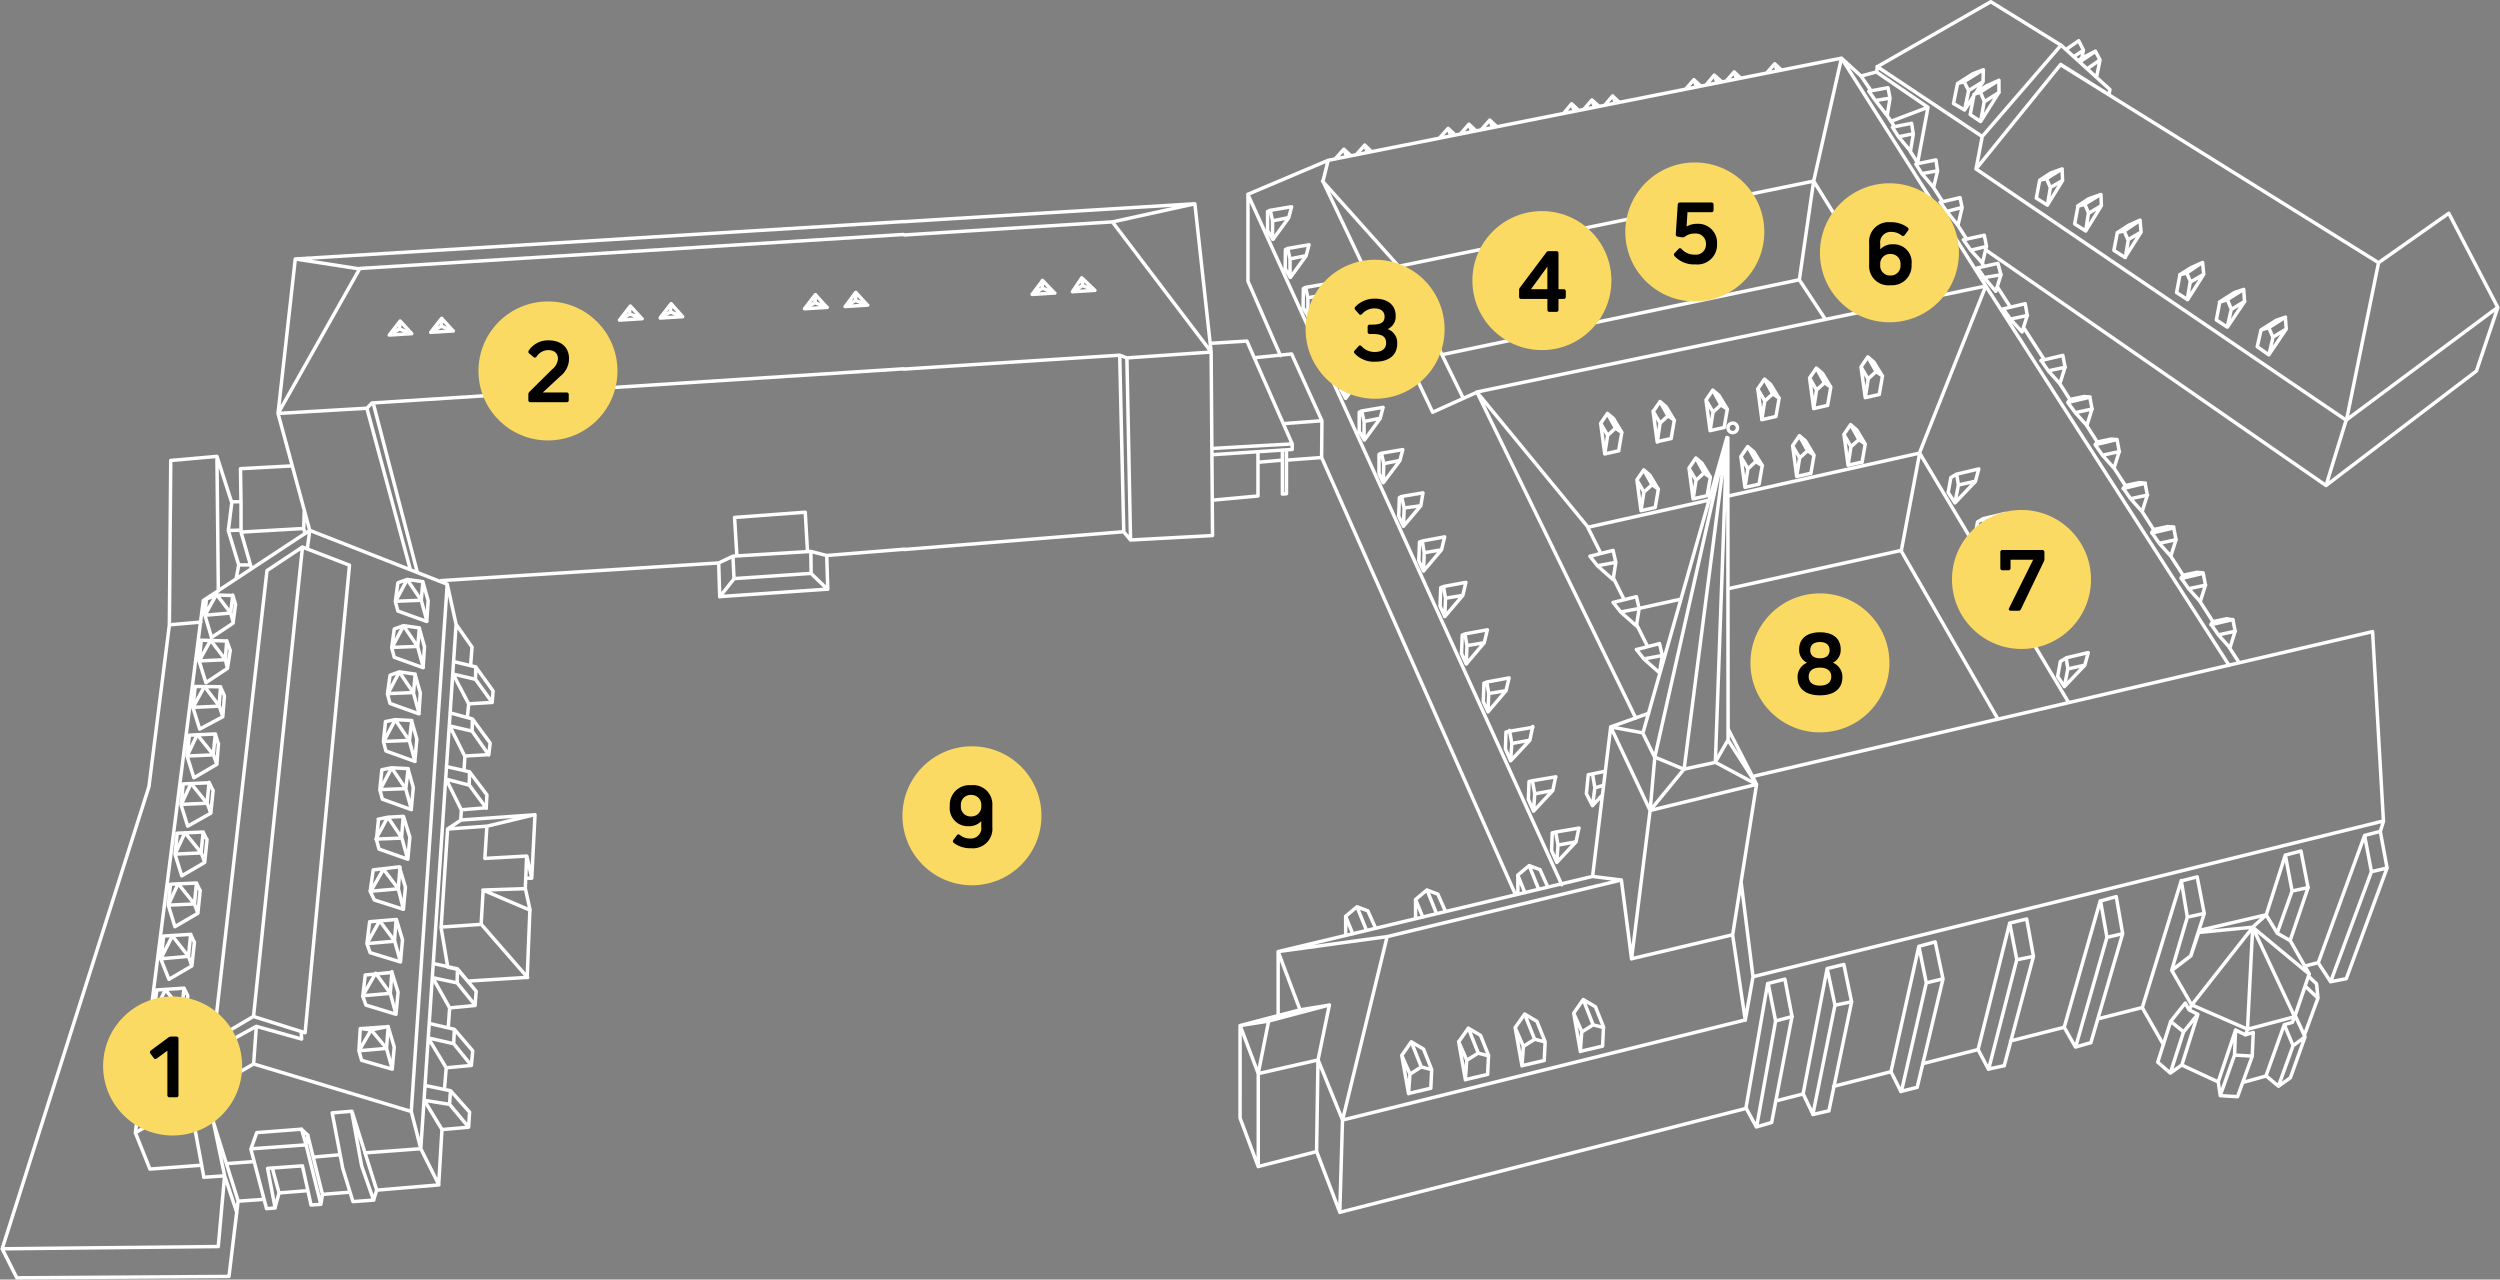 <svg xmlns="http://www.w3.org/2000/svg" width="359.68" height="184.092" viewBox="0 0 359.68 184.092">
  <rect x="0" y="0" width="359.68" height="184.092" fill="#808080" stroke="none"/>
  <g id="Groupe_4434" data-name="Groupe 4434" transform="translate(12503.313 -7476.75)">
    <g id="Group_4779" data-name="Group 4779" transform="translate(-12519.476 6583.119)">
      <g data-name="Layer 2" transform="translate(16.276 893.681)">
        <g id="Layer_1" data-name="Layer 1" transform="translate(0.2 0.2)">
          <path id="Path_3001" data-name="Path 3001" d="M234.011,144.535l-1.631,7.915-8.6,1.962-2.608-6.915,8.607-2.255,4.232-.684Zm-8.734,2.315,8.734-2.315M221.172,147.5l4.1-.646-1.5,7.562,8.6-1.962-.2,13.177-8.4,2.15-2.608-6.975V147.5Zm2.608,20.295v-13.38m120.853-7.893,6.337-1.616,5.592-18.213,2.3-.586,1.022,5.262-1.954,6.1-2.736,2.1,2.255-7.675-.879-5.262m-124.386,39,3.33,8.734,58.5-14.958M232.38,152.42l3.525,8.674,57.939-14.4-1.819-12.252-14.537,3.45-1.466-11.335-33.7,8.148-15.68,2.15,3.134,8.336m5.735,29.142L235.9,161.1l6.419-26.391m33.7-8.148-4.142-.519-45.235,10.816v9.185m9.712-11.531v-2.736l1.631-1.368,1.563.586,1.112,2.48m-2.676-3.067,1.368,3.39m-3.007-2.022,1.045,2.541m9.02-2.217v-2.736l1.631-1.368,1.578.594,1.1,2.481M248.059,128l1.368,3.39m-3.007-2.022,1.037,2.541m13.673-3.322v-2.736l1.624-1.368,1.564.586,1.112,2.481m-2.676-3.067,1.368,3.39m-3.007-2.022,1.037,2.541m-16.747,28.879,3.2-.752.128-2.676-1.5-.391L245.6,154.5l-.2,2.8Zm0,0-.977-5.48,1.173,2.676m-1.173-2.676,1.368-1.954,1.759,1.045,1.173,2.932m-2.932-3.976,1.428,3.585m6.359,1.857,3.195-.752.128-2.676-1.5-.383-1.631,1.037-.2,2.8Zm0,0-.977-5.472,1.173,2.668m-1.15-2.646L254,147.873l1.759,1.037,1.173,2.931M254,147.873l1.436,3.585m6.284,1.819,3.2-.752.135-2.668-1.5-.391-1.631,1.037-.2,2.8Zm0,0-.977-5.472,1.173,2.668M260.74,147.8l1.368-1.954,1.766,1.045,1.173,2.932m-2.947-3.954,1.436,3.585m6.585,1.759,3.2-.752.128-2.676-1.5-.391-1.631,1.045-.2,2.8Zm0,0-.955-5.495,1.173,2.668m-1.173-2.668,1.368-1.962,1.759,1.045,1.173,2.932m-2.931-3.976,1.413,3.615M292.024,134.5l3.45-21.7-15.319,3.758-5.668-12.027-2.608,21.52m8.96-17.213-.684,7.72-2.668,21.347m7.562-27.308-4.893,5.961m-1.022-11.192,12.072-42.477L280.84,108.838m4.209,1.759,6.156-47.708-1.661,46.731,5.931,3.18-4.052-7.893-.053,1.5-1.857,3.232-4.51.977-4.209-1.759-1.706-3.473-4.6-.857,5.472-1.954M295.475,112.8l-4.1-6.359v-1.556l-.038-41.943m.707-.752a.682.682,0,1,0-.005,0Zm5.059,79.263,2.443-.631,1.03,5.374-2.932,15.251-2.2.639-1.5-2.736,3.127-17.9Zm-1.624,20.633,2.736-15.251-1.075-5.382m1.075,5.382,2.4-.639m5.262,13.59,3.27-15.7-1.12-5.374-2.4.586,1.128,5.262L303.57,160.3l2.3-.534Zm-.248-20.483-3.465,18.04-3.818.977m5.254,1.98-1.413-2.954m4.593-12.778,2.39-.5m7.141,12.906,3.585-15.612-1.075-5.262,2.353-.639,1.12,5.329-3.713,15.6-2.345.586Zm3.585-15.612,2.4-.586m-3.473-4.675-4.014,18.04-8.268,2.112m9.7.752-1.428-2.871m16.289-.842,4.209-15.747-.977-5.374-2.443.586,1.022,5.262-4.051,15.74,2.255-.489Zm4.209-15.747-2.4.489m-1.022-5.262-4.548,18.183-7.968,2.029m7.968-2.029,1.5,2.834m16.078-24.2,2.3-.639.925,5.329-4.57,15.68-2.2.631,4.51-15.785-.932-5.262Zm3.225,4.69-2.293.541m-.932-5.262-5.186,18.19-7.72,1.969m7.72-1.969,1.616,2.826m18.529-19.205-2.443.534m11.343-.338,1.609,2.638,1.864,1.075,2.736,4.788-2.1,6.164-6.765,1.8-8.065-3.518-2.834-4.938,2.736-2.1,1.225-3.661,9.629-2.255Zm4.112,14.68-6.058-12.906L375,140.108m-19.994,14.229-1.812-1.571,1.857-5.863,2.1-2.638.541.977,1.27.639-2.3,7.284Zm3.954-8.464-2.06,2.541L355,154.33m.045-7.434,1.857,1.5m7.772,9.336-2.488-.15-.293-2,2.5-7.434,1.413.684,1.127-.338-.15,3.42Zm-.286-9.606-.15,3.623-2.052,5.81m2.052-5.81,2.541.143m2.007,2.789,2.608-7.306,1.173-.338.391-.977,1.421,3.074-2.1,5.87-1.714,1.218-1.8-1.5Zm2.608-7.306,1.27,3.007-2.1,5.818m3.818-7.088-1.684,1.27m1.706-8.561,1.834,1.736-1.954,5.329-1.323-2.834,1.443-4.232Zm.511-1.391,1.128,1.075.2,2.052m-4.7-20.581,2.255-.586,1.022,5.262-2.586,7.629-1.864-1.075,2.15-6.066-.977-5.179Zm0,0-2.751,8.614-1.954,1.759-7.727.752m15.74-6.457-2.3.489m1.857,10.794,1.879-.481,6.667-18.3,2.255-.586.977,5.262-5.871,15.935-2.255.436-1.774-2.714m9.907-13.65-2.255.534L378.06,141.2m4.893-21.047.977,5.179m-32.968,19.581,3.007,5.262m2.691,3.007,5.262,2.443m3.563.045,3.33-.925m-11.1-9.486.338-.684,8.8-11.192-.752,14.71-.293.752m-71.957-2.112,1.112-6.261,90.7-22.407L384.1,90.825,294.956,111.65m-1.7,15.251,1.7,13.53m90.253-20.866.474-1.5M363.455,95.677l-35-54.579-9.539,24,21.46,35.93m-.609-2.3,2.931-3.074.489-1.812-3.172.752.241,1.563L339.77,98.7Zm0,0-.977-1.466.391-2.15.834-.489m.241,1.563,2.443-.534m-6.99-3.713,2.931-3.082.489-1.812-3.172.752.241,1.563-.489,2.548Zm0,0-.977-1.5.391-2.15.834-.489m.241,1.563,2.443-.534m-6.96-3.548,2.931-3.074L335.1,80.4l-3.18.752.248,1.563-.489,2.541Zm0,0-.977-1.5.391-2.15.827-.489m.248,1.563,2.443-.534M327.849,78.7l2.932-3.082.489-1.8-3.172.752.241,1.563-.489,2.541Zm0,0-.977-1.5.391-2.15.834-.489m.241,1.563,2.443-.541M324.015,72.3l2.939-3.074.489-1.812-3.18.752.248,1.563-.5,2.541Zm0,0-.977-1.5.391-2.15.834-.489m.248,1.563,2.443-.534m-16.3-2.766-2.014.459-.594-4.4,1.015,1.729L310.2,63.2l.91.624-.458,2.638Zm-1.594-2.255-.421,2.676m-.594-4.4.955-1.4.879.752,1.2,1.992M309,61.04l1.2,2.15m2.932-6.487-2.022.459-.609-4.427,1.007,1.729,1.165-1.045.917.616-.459,2.638Zm-1.6-2.21-.421,2.668m-.609-4.427.977-1.436.879.752,1.21,1.984m-2.09-2.736,1.2,2.12M305.7,58.274l-2.014.459-.586-4.4,1.007,1.729,1.135-1.045.91.624-.459,2.638Zm-1.594-2.217-.421,2.676m-.586-4.4.977-1.428.879.752,1.2,1.992m-2.082-2.736,1.165,2.1m-6.975,4.856-2.022.459-.586-4.4,1.007,1.721,1.143-1.037.917.616Zm-1.6-2.255-.444,2.714m-.586-4.4.977-1.436.879.752,1.21,1.984m-2.09-2.736,1.173,2.12m-1.954,13-2.022.451-.586-4.4,1.015,1.729,1.135-1.045.917.616Zm-1.594-2.255-.428,2.668m-.586-4.4.98-1.425.879.752,1.24,2m-2.09-2.736,1.173,2.12m-4.593-4.886-2.022.459-.586-4.4,1.015,1.729,1.135-1.045.917.624-.459,2.638Zm-1.594-2.217-.428,2.676m-.586-4.4.977-1.436.879.752,1.21,1.992m-2.09-2.744,1.173,2.12m-1.984,13.071-2.022.459-.586-4.4,1.007,1.729,1.143-1.045.917.624ZM286.77,69l-.421,2.676m-.586-4.4.977-1.436.879.752,1.21,1.992m-2.09-2.744,1.173,2.12m-4.728-4.916-2.014.451-.586-4.4,1.007,1.729,1.142-1.045.91.616Zm-1.593-2.217-.4,2.729m-.586-4.4.977-1.436.879.752,1.2,1.984m-2.082-2.736,1.173,2.12m-1.879,13.124-2.022.459-.586-4.4,1.007,1.729,1.165-1.067.91.624-.451,2.638Zm-1.6-2.255-.421,2.676m-.586-4.4.977-1.428.879.752,1.2,1.992m-2.082-2.736,1.2,2.12M275.652,64.8l-2.022.459-.586-4.4,1.007,1.729,1.127-1.037.909.616-.451,2.638Zm-1.6-2.217-.421,2.676m-.586-4.4.977-1.428.879.752,1.2,1.992M274,59.431l1.18,2.1m28.09,6.517-2.022.451-.586-4.4,1.015,1.729,1.142-1.045.925.654-.458,2.646ZM301.676,65.8l-.428,2.668m-.586-4.4.977-1.436.879.752,1.225,2.06m-2.09-2.736,1.18,2.12m-11.455,6.494,27.564-6.186L316.288,79.23l13.921,24.2M255.23,56.35l22.87,46.926m-6.6-23.3,1.075,1.368,2.255,2,.391-2.488-.391-1.714Zm1.075,1.368,2.646-.489m-.391,5.765L275.93,88l2.256,2,.391-2.5-.391-1.706-3.322.827Zm3.713.879-2.616.5m2.255,5.382,1.075,1.368,2.255,2,.4-2.488-.4-1.714-3.33.864Zm1.075,1.368,2.646-.489m-3.758-4.585,1.639,3.262M274.811,83l1.616,3.225m-5.262-10.456,1.909,3.811m18.266,5.081,24.865-5.5M278.486,87.5l5.976-1.323m79.015,6.908,1.383,2.142m-5.592-8.742,1.879,2.924m-6.119-9.5,1.819,2.819m-5.871-9.118,1.639,2.548M346.9,67.286l1.624,2.511m-5.54-8.6,1.5,2.338M339.131,55.2l1.443,2.255M333.907,47.1l2.962,4.593M330.1,41.2l1.864,2.894m-4.029-6.254.278.428m-3.781-5.9,1.278,1.984m-4.766-7.411,1.225,1.9m-4.585-7.118,1.112,1.729m-6.765-10.463-1.428-2.1-2.819-2.571L328.458,41.1,255.23,56.35l16,19.453,17.409-3.9m26.684-53.737-1.052-1.579m46.6,73.2,1.045,1.5,1.661,1.864.752-2.383L364,89.085l-3.165.752Zm1.045,1.5,2.443-.519M356.6,83.184l1.045,1.466,1.661,1.857.752-2.375-.323-1.7-3.164.752Zm1.045,1.466,2.443-.519m-7.727-7.517,1.045,1.5,1.661,1.857.752-2.375-.323-1.7-3.165.752Zm1.045,1.5,2.443-.519m8.186,11.538-.91-.165-1.992.421-.293.391m-1.14-7.423-.879-.068-1.984.421-.293.4M355.5,75.773l-.879-.068-1.984.428-.3.391m-4.1-6.322,1.045,1.5,1.661,1.857.752-2.383-.323-1.691-3.164.752Zm1.045,1.5,2.443-.526m-.323-1.721-.879-.068-1.992.421-.293.391M344.2,63.941l1.037,1.5,1.661,1.864.752-2.383-.308-1.736-3.157.752Zm1.037,1.5,2.45-.519m-.346-1.736-.879-.06-1.984.421-.293.391m-3.916-6.058,1.06,1.436,1.661,1.857.752-2.383-.323-1.691-3.165.752Zm1.06,1.436,2.443-.526m-.323-1.729-.88-.06-1.992.421-.293.391M336.41,51.8l1.037,1.5,1.661,1.857.752-2.375-.323-1.7-3.157.752Zm1.037,1.5,2.443-.519m-8.93-8.389,1.045,1.466,1.661,1.857.752-2.383-.293-1.691Zm1.045,1.466,2.443-.526m-7.163-6.81.932,1.361,1.669,1.977.752-2.383-.443-1.639-2.939.661Zm.932,1.361,2.45-.406m-5.4-4.984,1.03,1.451,1.669,1.857.586-2.428-.316-1.578-3.007.654Zm1.03,1.451,2.255-.541m-6.66-6.389.925,1.323,1.631,2.03.6-2.541-.3-1.443-2.849.669Zm1.037,1.33,2.112-.556m-6.652-6.239.887,1.406,1.669,1.954.564-2.36-.226-1.594Zm.879,1.376,2.255-.406m-6.5-6.269.879,1.376,2.12-.436-.248-1.5-2.751.549Zm3.007.94-.413,2.5L315.9,19.631m-1.639-3.044.413-2.518-.293-1.5-2.759.5.94,1.33Zm-1.7-2.18,2.112-.338m-4.172-3.18,2.21-.586,7.426,5.081-1.5,8.043m1.5-8.043L314.8,17.406m-2.037-7.1.068-.752L329.172.2l10.1,6.254-11.34,13.139L312.816,9.521m17.529,3.713-2.638,4.2-1.5-1.007.556-2.9.909-.323.586,1.368,2.12-1.338Zm0,0V11.505l-1.827.819-1.759,1.2m.909-.323,2.676-1.7m-3.322,1.8,1.037-1.6L328.1,9.98l-1.5.586-2.21,1.4-.586,2.871,1.594.94,1.218-1.879m1.421-2.195-2.052,1.278-.654-1.278-.94.263m1.007,3.811.586-2.8m-.654-1.278,2.744-1.721m-.135,9.614-.887,4.66L339.229,9.22l6.953,4.36.128-.752-7.036-6.389m-11.049,8.118-.519,2.864M342.5,7.175l-1.368.91m3.262,2.932.489-2.443-.654-1.24-2.217,1.5m2.871-.263-1.8,1.248m-1.33-1.135.519-.391L342.5,7.15l-.684-1.338-1.789,1.24m4.2.256-1.954,1.007M327.045,24.253l53.293,36.17,4.623-22.678L339.207,9.258m45.754,28.488,10.1-7.111,7.043,13.53L380.3,60.393,377.4,69.8m24.71-25.6-3.067,9.125L377.406,69.8,328.548,35.979m8.764-6.517-1.593-1.007.489-2.578.977-.225.556,1.27,1.759-1.007Zm2.187-3.548-.068-1.661-1.624.586-1.6,1.037m.977-.225,2.255-1.4m-1.691,2.668-.428,2.541m5.51,3.721-1.594-1.015.489-2.571.977-.233.556,1.27,1.827-1.1Zm2.255-3.653-.068-1.594-1.759.616-1.593,1.05m.977-.233,2.255-1.4m3.585,9.02-1.6-1.015.5-2.571.977-.226.549,1.27,1.894-1.112Zm2.315-3.653-.15-1.714-1.661.752-1.594,1.045m.977-.225,2.21-1.5m-7.359-1.075-.391,2.571m6.126,1.27L348.534,37m8.96,6.058L355.9,42.045l.489-2.578.977-.226.556,1.27,1.887-1.1-2.315,3.646Zm2.315-3.646-.165-1.7-1.661.752-1.624,1.007m.977-.226,2.217-1.5m-1.691,2.774-.428,2.541M363.17,47l-1.548-1.015.489-2.571,1.1-.331.586,1.376,1.924-1.173L363.215,47Zm2.511-3.713-.128-1.7-1.338.459-2.15,1.368m1.1-.331,2.383-1.5M369.168,51l-1.661-1.173.549-2.413,1.112-.323.586,1.368,1.924-1.173Zm2.511-3.713-.135-1.7-1.33.459L368.078,47.4m1.112-.323,2.375-1.5m-7.787-1.135-.586,2.541m6.585,1.466-.586,2.541M222.277,27.9l45.168,99.333Zm10.614,37.86,27.894,62.892m46.9-120.334-73.851,14.7L222.3,27.9V40.414l4.675,10.7m6.863-28.1-.752,3.007L248.871,59.26l6.419-2.9M233.034,26.012l10.952,12.252,9.253,18.912m61.637-13.169-11.186-18-59.7,12.252M237.04,22.3l-.947-.887-1.225,1.376m1.225-1.376.391,1.045M240,21.7l-.9-.879L237.882,22.2m1.218-1.376.391,1.045M252.036,19.3l-.94-.879-1.255,1.4m1.255-1.4.391,1.037m3.548-.752-.94-.887-1.158,1.323m1.158-1.323.391,1.045m3.548-.752-.94-.887-1.18,1.323m1.18-1.323.391,1.045M269.8,15.76l-.94-.879-1.112,1.338m1.112-1.338.391,1.045m3.518-.714-.985-.879-1.112,1.285m1.112-1.285.391,1.052m3.518-.752-.94-.879-1.075,1.278m1.112-1.27.391,1.007M287.4,12.287l-.947-.872L285.28,12.76m1.173-1.345.391,1.037m3.6-.752-1.06-.94-1.128,1.353m1.128-1.353.391,1.037m3.42-.616-.94-.879-1.112,1.27m1.112-1.27.338,1.007m6.434-1.3-.94-.879-1.112,1.27m1.112-1.27.353.992M228.576,29.7l-.421,1.594-2.255,3.1-.782-1.263V30.387l.323-.165,3.067-.519Zm-3.067.519.331,1.5v2.638m0-2.638,2.315-.459m2.931,3.909-.428,1.6-2.255,3.1-.752-1.27.038-2.744.323-.158,3.067-.526Zm-3.067.526.331,1.5v2.638m0-2.638,2.308-.459m3.007,4.036-.428,1.6-2.255,3.1-.752-1.27.038-2.744.323-.158,3.067-.526ZM230.6,41.3l.323,1.5v2.638m0-2.638,2.315-.459m3.059,4.307-.428,1.6-2.255,3.1-.714-1.27V47.345l.323-.165,3.067-.526Zm-3.067.526.331,1.5v2.638m0-2.638,2.308-.459m3.165,4.3-.421,1.646-2.255,3.1-.714-1.278v-2.73l.323-.158,3.067-.526Zm-3.067.526.331,1.5V57.2m0-2.646,2.315-.451m3.127,4.465-.428,1.594-2.255,3.1-.752-1.27V59.251l.323-.165,3.067-.519Zm-3.067.519.331,1.5v2.638m0-2.638,2.308-.459m3.262,4.51-.421,1.594-2.39,3.172-.609-1.345V65.324l.323-.165,3.067-.519Zm-3.067.519.331,1.5-.075,2.714m.075-2.714,2.315-.459m3.322,4.66-.308,1.857-2.5,2.962-.684-1.466.1-2.668.323-.165,3.067-.519Zm-3.067.519.361,1.661-.1,2.638m.1-2.638,2.4-.323m3.42,4.51-.443,1.827-2.586,3.059-.684-1.5.1-2.668.436-.165,3.18-.586Zm-3.2.654.271,1.594-.1,2.638m.1-2.638,2.488-.421m3.5,4.72-.436,1.834-2.593,3.052-.684-1.5.1-2.661.443-.173,3.172-.586Zm-3.2.661.271,1.586-.1,2.638m.1-2.638,2.5-.413m3.518,4.984-.443,1.834-2.586,3.059-.684-1.5.1-2.661.436-.173,3.18-.586Zm-3.2.661.271,1.586-.1,2.646m.1-2.646,2.488-.413m3.57,5.059-.436,1.834-2.593,3.052-.684-1.466.1-2.661.436-.173Zm-3.2.661.271,1.586-.1,2.638m.1-2.638,2.5-.413m3.833,5.156-.413,1.977-2.766,2.962-.752-1.714.083-2.42.519-.12,3.345-.564Zm-3.345.564.338,1.879-.173,2.5m.173-2.5,2.593-.466m3.713,5.262-.413,1.977-2.766,2.962-.752-1.714.1-2.541.519-.12,3.345-.564Zm-3.345.564.338,1.879-.173,2.5m.173-2.5,2.593-.466m3.758,5.4-.413,1.977-2.766,2.962-.752-1.714.1-2.541.519-.12,3.345-.564Zm-3.345.564.338,1.879-.173,2.5m.173-2.5,2.593-.466m3.758-6.7-1.391,1.5-.879-1.729.271-2.721.609-.12,1.736-.368m-.218,2.029-1.173.346-.346,2.563m.346-2.563-.323-1.887M305.382,45.9l-3.758-5.69,2.06-14.184L307.69,8.317M301.631,40.2,250.239,50.975m-33.3-1.631,5.209-.323,6.517,14.793-11.47.654m11.47-.654v.8l-11.433.752m10.02-.541V71.03l.586-.045V64.761m-4.1.338v6.209l-6.359.586m5.938-20.483,5.262-.534,4.36,9.606-5.472.413m-.293,5.262-3.375.293m9.14-5.938-.045,5.262-4.938.368m-23.076-14.7.526,26.2L217.2,77,217,50.6Zm-.451,25.031.977,1.173-.526-26.2-1.037-.391Zm-.586-25.421-31.029,2M202.8,31.879l11.861-2.608L217,50.584,202.794,31.875,172.87,33.754m0-1.917,41.785-2.571m-23.4,13.041,3.225-.2-1.729-1.8-1.5,1.992Zm0,0,1.5-.887,1.759.692m-1.8-.722v-1.1m4.337,1.631,3.225-.2-1.887-1.8-1.338,1.992Zm0,0,1.466-.879,1.759.684m-1.759-.684-.128-1.112M172.84,79.012l31.57-2.563" transform="translate(-43.065 -0.2)" fill="none" stroke="#fff" stroke-linecap="round" stroke-linejoin="round" stroke-width="0.5"/>
          <path id="Path_3002" data-name="Path 3002" d="M129.885,63.459,53.418,68.375l-.752.752,6.254,23.2M53.576,68.375,59.9,92.624m3.45,1.308,39.936-2.541.15,4.841,15.544-1.075-.15-4.841,11.14-.9m-26.684,1.977,2.052-.977,11.2-.684,2.293.586m-13.492.1.15,3.225,11.1-.752-.045-3.127M105.49,93.673l-2.052,2.593m13.117-3.382,2.4,2.3m-79.068-25.3,2.481-22.227,9.253,1.428Zm2.481-22.227,87.487-5.382M55.891,58.6l3.232-.2-1.669-1.819Zm0,0,1.466-.879,1.766.684m-1.766-.684.1-1.135m4.4,1.624,3.225-.2L63.423,56.2Zm0,0,1.5-.879,1.759.684m-1.759-.684.1-1.135m25.557.256,3.225-.2-1.659-1.82Zm0,0,1.5-.879,1.759.684M90.438,55.6l.1-1.143m4.337,1.7,3.225-.2-1.661-1.864-1.563,2.022Zm0,0,1.466-.879,1.759.684m-1.759-.684.1-1.143m19.19.684,3.232-.2-1.669-1.827Zm0,0,1.5-.879,1.766.684m-1.766-.684.1-1.143m4.239,1.7,3.225-.2L123,52.47l-1.5,2.022Zm0,0,1.5-.879,1.759.684m-1.759-.684.068-1.143M52.666,69.127l-12.778.752L44.451,86.7l19.776,7.75-5.171,75.858-22.685-6.84-17.01,9.907L29.132,96.8,44.451,86.7m-1.045,2.413,6.765,2.6L43.782,158.98l-7.434-2.345-5.735,3.383L38.3,92.489l5.089-3.383Zm0,0-7.043,67.522m8.088-69.9L44.09,89.4m-12.7,70.266.489,1.075,4.886-2.676-.391,5.412m6.848-4.69.06,1.1-6.517-1.827m15.612,18.205,8.05-.6-1.368-5.352M45.01,176.866l3.758-.331m-16.3,1.278,3.909-.293m-17.01-4.142,2.09,5.217,7.4-.556M.2,190.063l21.114-66.485,2.939-23.264.2-23.67,6.645-.586.2,19.378m-.2-19.37,2.09,6.517h1.368l-.068-4.758,7.3-.391m1.864,6.517-.068,2.48-9.02.519V82.582m0,4.367,1.5,5.217m7.517-5.735.2.752m-10.523-4.63-.526,4.172,1.827-.06m-1.827.06,1.5,4.953h1.624m-1.624,0L33.875,93.6m3.879,89.358-3.616.256L32.83,194.039l-30.525.2L.2,190.063l31.089-.323.91-10.17-3.007.2m20.919,2.157-3.818.308M64.235,94.443l1.27,5.773-5.081,75.445,2.608,5.209-8.9.752M65.5,100.216l2.3,3.277-.2,2.586m-2.4-.489,3.127.752,2.5,3.465-.128,1.654-3.375.2-.2,1.954m1.218-7.284-.045,1.8,2.4,3.33m-2.4-3.33-3.225-.752,2.255,4.307m-2.691,1.27,3.225.879,2.548,3.465-.2,1.669-3.428.2-.143,2.1m3.57-2.255-2.4-3.428-3.225-.752,2.195,4.4m1.03-3.623.045-1.706m2.007,12.778-2.443-3.322-3.345-.864,2.195,4.442m1.173-5.472-.045,1.857m-3.277-2.638,3.322.752,2.5,3.315-.1,1.857-3.57.293-.1,1.5-1.9,1.27,5.668-.413-.293,4.638,6.013-.338-.2,4.69-6.058.2-.293,4.938-5.773.391.977,5.773,1.368.293,1.5,1.706,8.554-.534.391-9.681-6.765-2.886M66.2,128.373l10.659-.752-.466,9.118-.707-3.157m-5.728-4.322,6.893-1.661M75.479,138.28l.684,3.082m.218-4.615H75.63m-6.472,6.667,6.645,7.629m-11.516-21.4-.932,14.124m-1.075,5.262,3.42.752,2.691,3.225-.15,2-2.586-3.2-3.518-.752,2.443,4.352-.2,2.789m.2-2.789,3.661-.346M65.7,149.841l-.045,1.969m-3.969,5.84,3.57.834,2.646,3.1-.2,2.1-2.541-3.127-3.668-.834,2.593,4.3-.248,3.007m.248-3.007,3.616-.338m-2.443-5.179-.1,2.052m-4.112,6.013,3.668.752,2.736,3.082-.143,2.15-2.736-3.277-3.646-.579,2.548,4.2L63,180.867m1.7-13.527-.143,1.954m-1.075,3.616,3.811-.338M34.16,183.215l-3.585-11.4m23.49,9.772v.1l-.428,1.368-1.721-4.923-1.436-7.855-2.8.233,1.5,7.885m1.338-8.118,3.548,11.275m-.391,1.5-3.007.225-1.5-4.886m-15.2,6.487L32.2,179.539l-1.624-7.787-2.8.226,1.436,7.757M46.27,182.2h0l-2.112-8.494-.91-.849-6.419.489-.849,2.375,2.255,8.569,1.24-.1-1.09-5.7,5.014-.361,1.24,5.637,1.406-.1.248-1.443Zm-3.007-9.373.654,2.255,2.12,8.539m-6.585.519.586-2.112-.977-3.585m.977,3.585,4.142-.331m-8.186-6.013,7.908-.571.293-1.4m7.329-12.132.391,1.368,4.4,1.27.293-3.18-.879-2.932-4.014.293Zm4.8,2.638-.834-3.007-2.2-2.638-1.563-.2m4.014-.293-2.45.489-1.759,3.007,3.961-.346.248-3.127Zm-3.668-4.4L52.532,155l4.33,1.323.293-3.18-.879-2.841-3.841.368-.361,3.1Zm4.788,2.638-.827-3.007-2.1-2.9m0,0-1.857,3.247,3.961-.346.241-3.127m-3.6-4.029.459,1.3,4.367,1.338.293-3.18-.879-2.932-3.849.323Zm4.826,2.638-.834-3.007-2.165-2.916m0,0-1.827,3.285,3.961-.346.248-3.127m-3.758-4.1.616,1.293,4.179,1.345.293-3.18-.879-2.932-3.758.443-.421,3.007Zm4.8,2.638-.737-2.947-2.135-2.819m0,0-1.827,3.165,3.961-.346.248-3.127m-3.1-6.818-.293,2.856.368,1.368,4.149,1.466.293-3.172-.91-2.969m.586,6.1-.827-3.007-2.006-3-1.413.293m3.638-.413-2.255.12-1.706,3.149,3.691-.143.241-3.127Zm-3.1-6.7-.293,2.856.368,1.368,4.157,1.5.293-3.172-.752-2.668m.489,5.84-.834-3.007-2.029-3.007-1.368.271m3.758-.15-2.375-.12L54.576,124l3.691-.143.346-2.864Zm-3.27-6.765-.293,2.856.361,1.368,4.157,1.5.293-3.18L59.11,114.1m.489,5.848-.827-3.007-2.03-3.007-1.368.271m3.758-.15-2.368-.12L55.1,117.068l3.691-.143ZM56,107.567l-.368,2.661L56,111.6l4.157,1.5.2-3.007-.752-2.661m.586,5.645-.834-3.007-2.03-3.007-1.293.466m3.57-.15-2.255-.316-1.661,3.127,3.691-.15.248-2.661Zm-3-6.449-.361,2.661.361,1.368,4.157,1.5.2-3.007-.752-2.668m.586,5.645-.827-3.007-2.029-3.007-1.3.466m3.57-.15-2.255-.316-1.661,3.127,3.691-.143.241-2.668Zm-3.082-6.449-.361,2.661.361,1.368,4.157,1.5.2-3.007-.752-2.668m.586,5.645-.827-3.007-2.03-3.007-1.3.466m3.57-.15-2.255-.316L56.8,96.9l3.691-.143.241-2.668ZM26.14,161.4l-.534,3.533-3.337,1.909-1.169-2.93,3.984-.346.316-3.127.541,1.1Zm-.534,3.533-.489-1.368-2.345-2.909L21.1,163.912l.391-3.232,3.909-.241m1.5-6.765-.376,3.4L23.224,159l-1.173-2.962,3.984-.338.323-3.142.541,1.1Zm-.376,3.4-.489-1.368L23.69,152.8l-1.639,3.247.391-3.225,3.916-.256m1.5-6.592-.368,3.39-3.3,1.932-1.173-2.954,3.983-.35.316-3.127.541,1.082Zm-.368,3.39L27,147.992l-2.315-2.947-1.639,3.247.391-3.225,3.909-.248m1.345-6.329-.338,3.3-3.3,1.932-.955-3.1,3.758-.173.293-3.007.534,1.1Zm-.338,3.3-.5-1.345-2.338-2.916L24.1,140.618l.316-3.007,3.758-.173m1.5-6.261-.338,3.3-3.3,1.932-.977-3.127,3.758-.173.293-3.007.534,1.1Zm-.338,3.3-.489-1.368L26.5,130.2l-1.436,3.082.316-3.007,3.758-.173m1.413-6.013-.338,3.3-3.322,1.872-.977-3.134,3.758-.165.293-3.007.534,1.1Zm-.338,3.3-.489-1.368-2.353-2.909-1.436,3.074.316-3.007,3.758-.165m1.315-5.653-.241,3.007-3.3,1.932-.977-3.127L30.567,119l.293-3.007.436,1.413Zm-.241,3.007L30.6,119l-2.345-2.909-1.443,3.082.316-3.007,3.758-.173m1.293-5.48-.241,3.007-3.322,1.774-.977-3.127,3.758-.173.218-2.736.511,1.12Zm-.241,3.007-.5-1.548-2.127-2.811-1.661,3.007.316-3.007,3.668.045m1.391-5.262-.413,2.616-3.1,2.052-.977-3.127,3.758-.173.218-2.736L33,103.944Zm-.413,2.616-.293-1.248L30.192,102.5l-1.661,3.007.316-3.007,3.691.12m1.218-5.134-.338,2.571-3.1,2.052-.947-3.195,3.691-.316.316-2.586.413,1.413Zm-.413-1.413L31,96l-1.421.586-.21,2.33,1.661-3.007,2.03,2.661.391,1.4m-9.163.316L28.8,99.9m77.1-9.586-.331-5.472,10.17-.752.323,5.675m13.786-45.634L51.674,49.02" transform="translate(-0.2 -10.647)" fill="none" stroke="#fff" stroke-linecap="round" stroke-linejoin="round" stroke-width="0.5"/>
        </g>
      </g>
      <g id="Group_4769" data-name="Group 4769">
        <circle id="Ellipse_196" data-name="Ellipse 196" cx="10" cy="10" r="10" transform="translate(31 1037)" fill="#fada62"/>
        <path data-name="1" d="M5.222,0a.288.288,0,0,0,.322-.322V-8.414a.288.288,0,0,0-.322-.322H4.508A.667.667,0,0,0,4.1-8.61L1.582-6.748a.309.309,0,0,0-.07.462l.462.63a.285.285,0,0,0,.448.07l1.526-1.12V-.322A.288.288,0,0,0,4.27,0Z" transform="translate(36.297 1051.5)"/>
      </g>
      <g id="Group_4770" data-name="Group 4770" transform="translate(173 -106)">
        <circle id="Ellipse_196-2" data-name="Ellipse 196" cx="10" cy="10" r="10" transform="translate(31 1037)" fill="#fada62"/>
        <path id="_3" data-name="3" d="M5.544-4.536a1.96,1.96,0,0,0,1.12-1.89C6.664-7.98,5.544-8.9,3.682-8.9A3.769,3.769,0,0,0,.868-7.742a.307.307,0,0,0,0,.462l.518.588a.268.268,0,0,0,.448-.014A2.358,2.358,0,0,1,3.6-7.5c.938,0,1.47.434,1.47,1.19,0,.8-.518,1.148-1.792,1.148H2.954a.288.288,0,0,0-.322.322v.7a.288.288,0,0,0,.322.322h.392c1.372,0,1.946.392,1.946,1.288,0,.826-.588,1.3-1.624,1.3a2.489,2.489,0,0,1-1.9-.812.268.268,0,0,0-.448-.014l-.546.6a.291.291,0,0,0,0,.448A3.789,3.789,0,0,0,3.752.168c1.96,0,3.136-.966,3.136-2.59A2.081,2.081,0,0,0,5.544-4.508Z" transform="translate(37.297 1051.5)"/>
      </g>
      <g id="Group_4776" data-name="Group 4776" transform="translate(54 -100)">
        <circle id="Ellipse_196-3" data-name="Ellipse 196" cx="10" cy="10" r="10" transform="translate(31 1037)" fill="#fada62"/>
        <path id="_2" data-name="2" d="M2.982-1.4v-.028L5.488-3.752a3.2,3.2,0,0,0,1.246-2.52C6.734-7.9,5.6-8.9,3.794-8.9A3.306,3.306,0,0,0,.952-7.448.3.3,0,0,0,1.022-7l.6.5a.286.286,0,0,0,.448-.07A2.048,2.048,0,0,1,3.724-7.5c.882,0,1.414.462,1.414,1.232a2.074,2.074,0,0,1-.826,1.526L1.05-1.512a.51.51,0,0,0-.168.406v.784A.288.288,0,0,0,1.2,0H6.37a.288.288,0,0,0,.322-.322v-.756A.288.288,0,0,0,6.37-1.4Z" transform="translate(37.297 1051.5)"/>
      </g>
      <g id="Group_4771" data-name="Group 4771" transform="translate(197 -113)">
        <circle id="Ellipse_196-4" data-name="Ellipse 196" cx="10" cy="10" r="10" transform="translate(31 1037)" fill="#fada62"/>
        <path id="_4" data-name="4" d="M6.09-3.262V-8.414a.288.288,0,0,0-.322-.322H4.7a.415.415,0,0,0-.378.2L.56-3.514a.6.6,0,0,0-.14.406v.924a.288.288,0,0,0,.322.322H4.494v1.54A.288.288,0,0,0,4.816,0h.952A.288.288,0,0,0,6.09-.322v-1.54h.728a.288.288,0,0,0,.322-.322V-2.94a.288.288,0,0,0-.322-.322Zm-1.6-3.206v3.206H2.128L4.466-6.468Z" transform="translate(37.297 1051.5)"/>
      </g>
      <g id="Group_4772" data-name="Group 4772" transform="translate(219 -120)">
        <circle id="Ellipse_196-5" data-name="Ellipse 196" cx="10" cy="10" r="10" transform="translate(31 1037)" fill="#fada62"/>
        <path id="_5" data-name="5" d="M4.074-5.67a2.966,2.966,0,0,0-1.526.378H2.52l.126-2.044h3.43A.288.288,0,0,0,6.4-7.658v-.756a.288.288,0,0,0-.322-.322H1.568a.3.3,0,0,0-.322.308L.966-4.172a.3.3,0,0,0,.294.35l.63.1a.494.494,0,0,0,.42-.126,2.221,2.221,0,0,1,1.372-.42,1.462,1.462,0,0,1,1.624,1.5A1.454,1.454,0,0,1,3.7-1.232a2.526,2.526,0,0,1-1.9-.8.268.268,0,0,0-.448-.014L.8-1.456a.3.3,0,0,0,0,.448A3.789,3.789,0,0,0,3.78.168,2.823,2.823,0,0,0,6.9-2.772,2.708,2.708,0,0,0,4.074-5.67Z" transform="translate(37.297 1051.5)"/>
      </g>
      <g id="Group_4773" data-name="Group 4773" transform="translate(247 -117)">
        <circle id="Ellipse_196-6" data-name="Ellipse 196" cx="10" cy="10" r="10" transform="translate(31 1037)" fill="#fada62"/>
        <path id="_6" data-name="6" d="M4.242-5.726a2.414,2.414,0,0,0-1.834.7H2.38V-5.8A1.5,1.5,0,0,1,3.99-7.5,2.273,2.273,0,0,1,5.446-7a.283.283,0,0,0,.448-.042l.476-.644a.292.292,0,0,0-.042-.448A3.976,3.976,0,0,0,3.836-8.9,2.8,2.8,0,0,0,.784-5.852v3.066A2.764,2.764,0,0,0,3.836.168a2.816,2.816,0,0,0,3.052-3A2.581,2.581,0,0,0,4.242-5.726ZM3.836-1.232A1.4,1.4,0,0,1,2.38-2.786a1.4,1.4,0,0,1,1.456-1.54,1.391,1.391,0,0,1,1.456,1.54A1.4,1.4,0,0,1,3.836-1.232Z" transform="translate(37.297 1051.5)"/>
      </g>
      <g id="Group_4774" data-name="Group 4774" transform="translate(266 -70)">
        <circle id="Ellipse_196-7" data-name="Ellipse 196" cx="10" cy="10" r="10" transform="translate(31 1037)" fill="#fada62"/>
        <path id="_7" data-name="7" d="M6.916-7.084A.894.894,0,0,0,7-7.476v-.938a.288.288,0,0,0-.322-.322H.98a.288.288,0,0,0-.322.322v2.268a.288.288,0,0,0,.322.322h.826a.288.288,0,0,0,.322-.322v-1.19H5.376L1.918-.378c-.112.224,0,.378.238.378H3.248a.367.367,0,0,0,.378-.238Z" transform="translate(37.297 1051.5)"/>
      </g>
      <g id="Group_4775" data-name="Group 4775" transform="translate(237 -58)">
        <circle id="Ellipse_196-8" data-name="Ellipse 196" cx="10" cy="10" r="10" transform="translate(31 1037)" fill="#fada62"/>
        <path id="_8" data-name="8" d="M5.6-4.536a2.053,2.053,0,0,0,1.092-1.89C6.692-7.994,5.6-8.9,3.71-8.9s-3,.91-3,2.478A2.026,2.026,0,0,0,1.82-4.536v.028A2.176,2.176,0,0,0,.49-2.422C.49-.784,1.666.168,3.71.168s3.22-.952,3.22-2.59A2.176,2.176,0,0,0,5.6-4.508ZM3.71-7.5c.882,0,1.386.434,1.386,1.19,0,.728-.518,1.148-1.386,1.148-.9,0-1.4-.42-1.4-1.148C2.31-7.07,2.8-7.5,3.71-7.5Zm0,6.272c-1.036,0-1.624-.476-1.624-1.3s.6-1.288,1.624-1.288,1.624.462,1.624,1.288S4.746-1.232,3.71-1.232Z" transform="translate(37.297 1051.5)"/>
      </g>
      <g id="Group_4777" data-name="Group 4777" transform="translate(115 -36)">
        <circle id="Ellipse_196-9" data-name="Ellipse 196" cx="10" cy="10" r="10" transform="translate(31 1037)" fill="#fada62"/>
        <path id="_9" data-name="9" d="M3.57-8.9a2.823,2.823,0,0,0-3.052,3,2.591,2.591,0,0,0,2.66,2.9A2.428,2.428,0,0,0,5.012-3.7H5.04v.756A1.5,1.5,0,0,1,3.416-1.232a2.235,2.235,0,0,1-1.442-.5.283.283,0,0,0-.448.042L1.05-1.05A.292.292,0,0,0,1.092-.6a3.921,3.921,0,0,0,2.492.77A2.8,2.8,0,0,0,6.636-2.884V-5.95A2.769,2.769,0,0,0,3.57-8.9Zm0,4.494A1.391,1.391,0,0,1,2.114-5.95,1.4,1.4,0,0,1,3.57-7.5,1.4,1.4,0,0,1,5.04-5.95,1.4,1.4,0,0,1,3.57-4.41Z" transform="translate(37.297 1051.5)"/>
      </g>
    </g>
  </g>
</svg>
